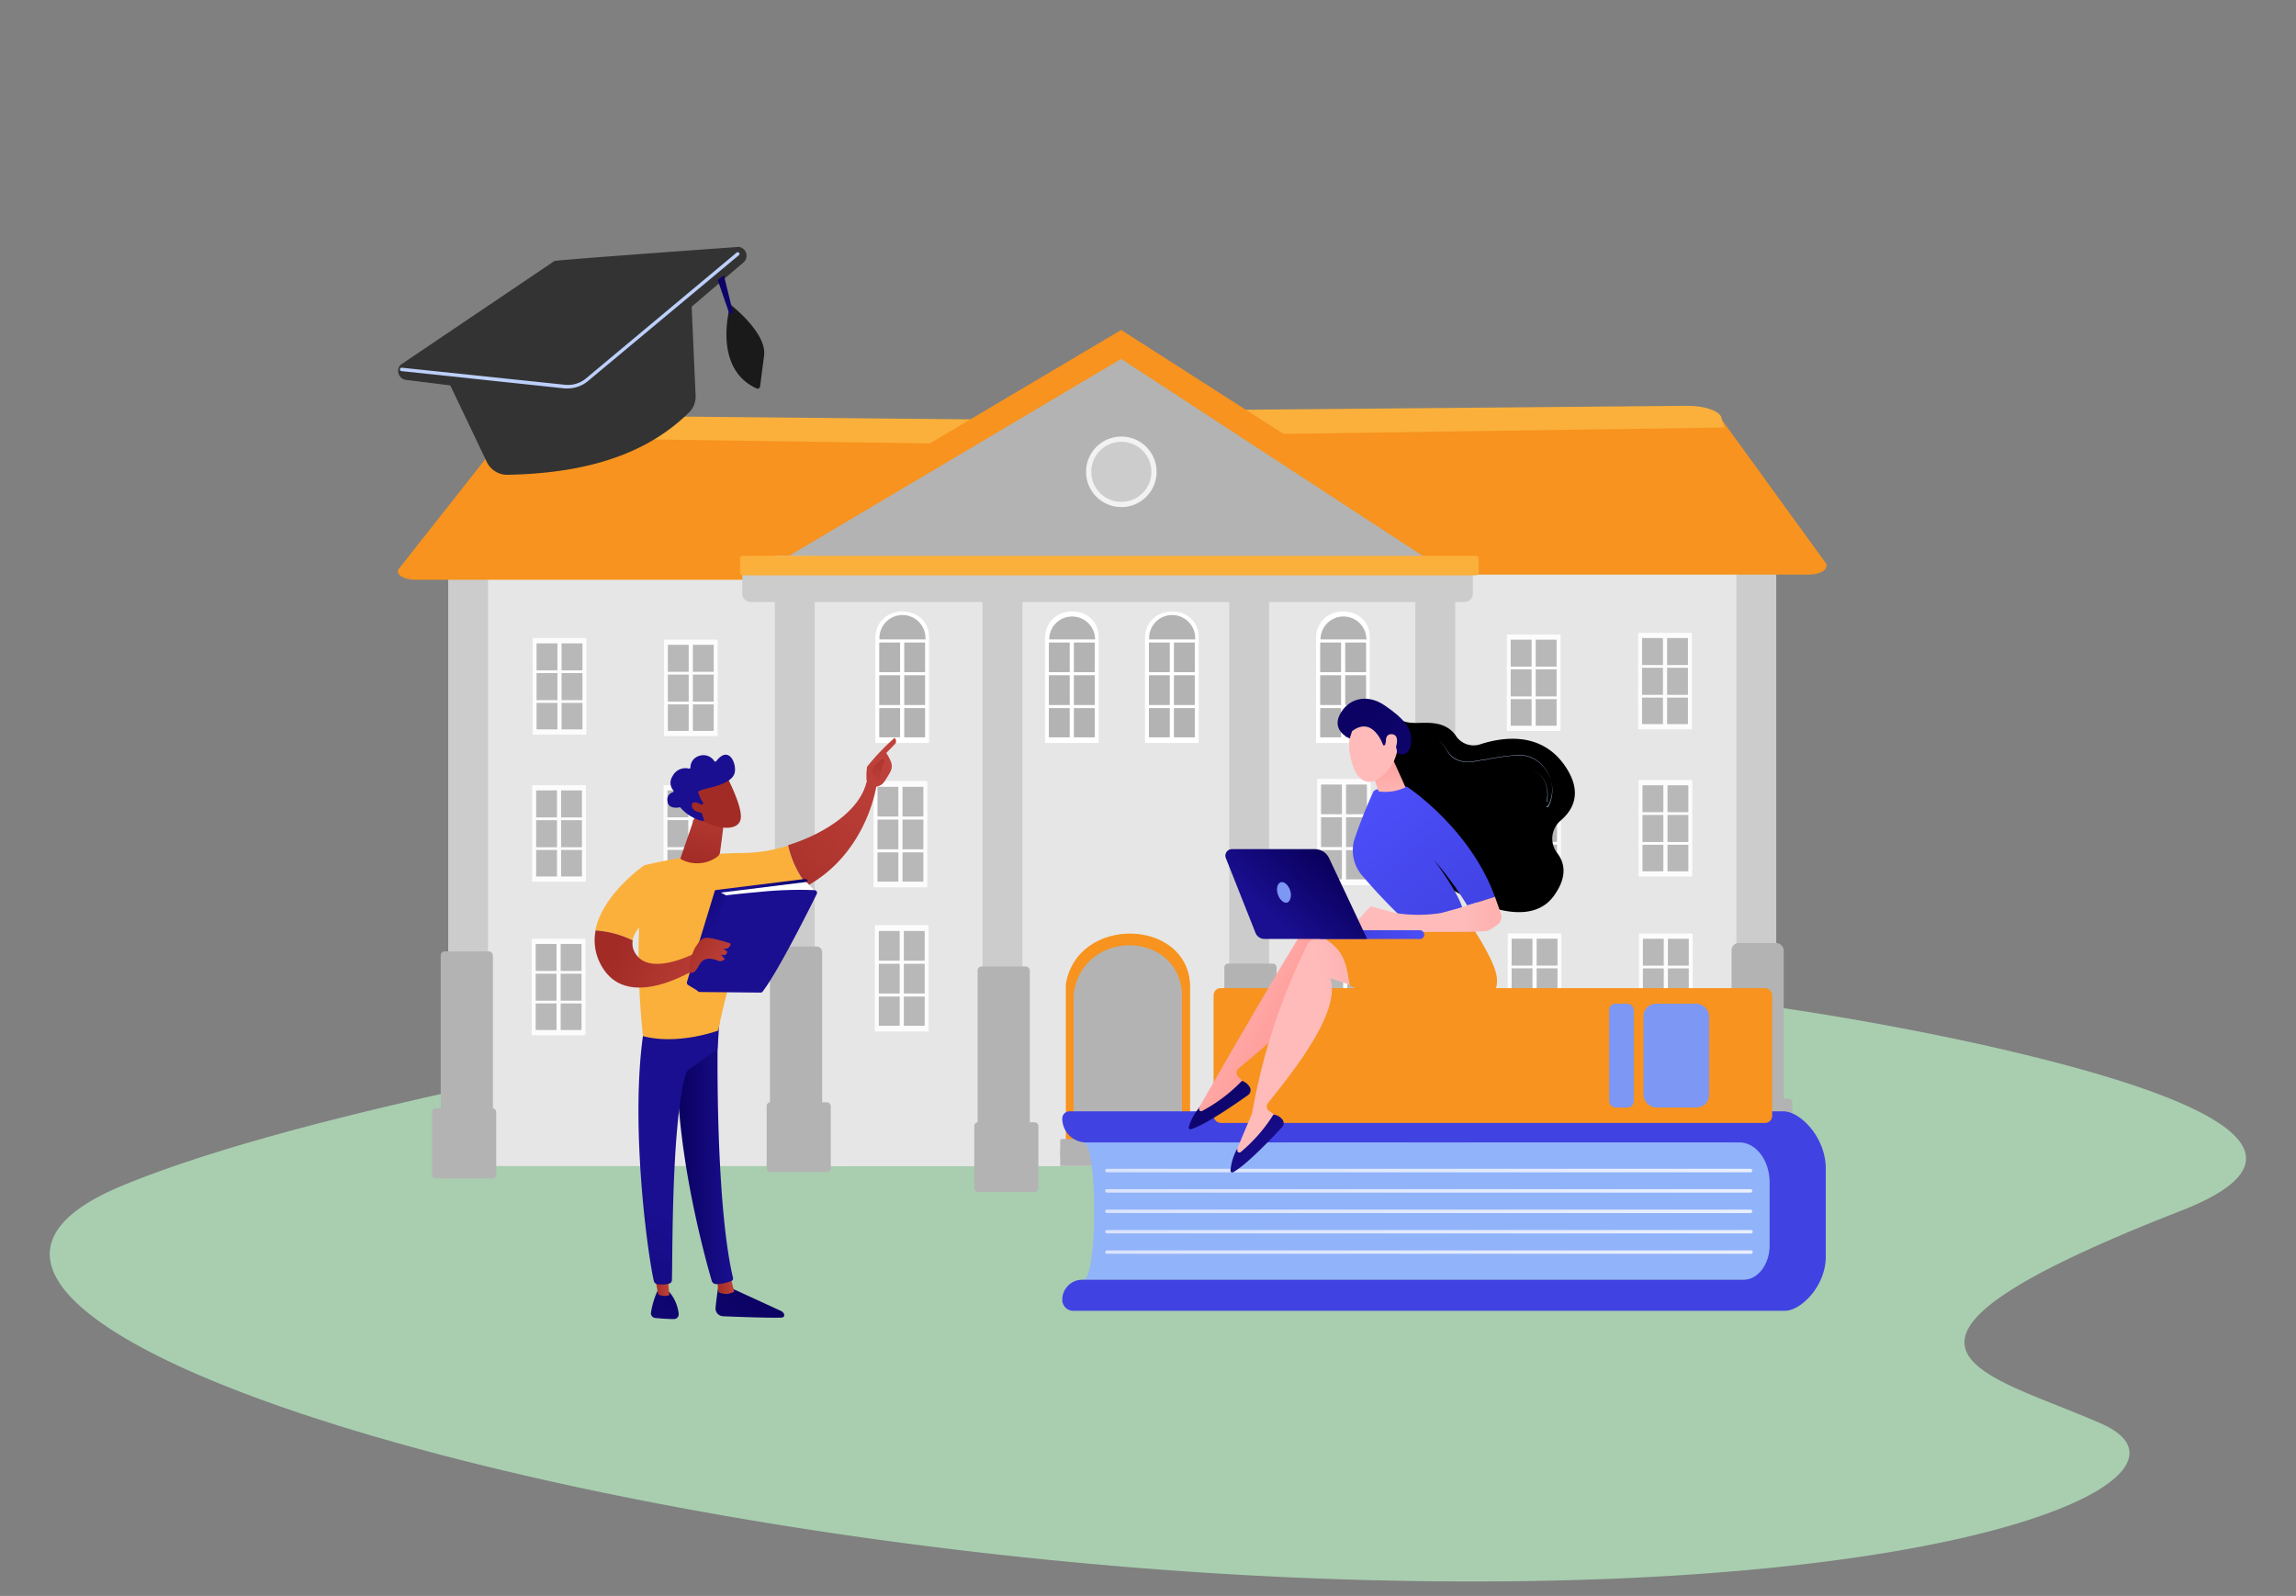 <svg id="Warstwa_1" data-name="Warstwa 1" xmlns="http://www.w3.org/2000/svg" xmlns:xlink="http://www.w3.org/1999/xlink" viewBox="0 0 277.2 192.7"><rect x="0" y="0" width="277.2" height="192.7" fill="#808080" stroke="none"/><defs><linearGradient id="linear-gradient" x1="87.14" y1="30.82" x2="89.06" y2="52.3" gradientUnits="userSpaceOnUse"><stop offset="0" stop-color="#09005d"/><stop offset="1" stop-color="#1a0f91"/></linearGradient><linearGradient id="linear-gradient-2" x1="-1166.77" y1="153.28" x2="-1190.29" y2="178.86" gradientTransform="translate(1260.96)" xlink:href="#linear-gradient"/><linearGradient id="linear-gradient-3" x1="-1174.4" y1="155.18" x2="-1172.32" y2="155.18" gradientTransform="translate(1260.96)" gradientUnits="userSpaceOnUse"><stop offset="0" stop-color="#a22b25"/><stop offset="1" stop-color="#c0423c"/></linearGradient><linearGradient id="linear-gradient-4" x1="-1179.36" y1="139.21" x2="-1172.45" y2="139.21" gradientTransform="translate(1260.96)" xlink:href="#linear-gradient"/><linearGradient id="linear-gradient-5" x1="-1172.05" y1="148.43" x2="-1195.57" y2="174.01" gradientTransform="translate(1260.96)" xlink:href="#linear-gradient"/><linearGradient id="linear-gradient-6" x1="-1181.93" y1="155.07" x2="-1180.13" y2="155.07" xlink:href="#linear-gradient-3"/><linearGradient id="linear-gradient-7" x1="60.4" y1="178.23" x2="77.2" y2="143.95" xlink:href="#linear-gradient"/><linearGradient id="linear-gradient-8" x1="-1985.79" y1="111.43" x2="-2004.9" y2="92.41" gradientTransform="matrix(-1, 0, 0, 1, -1896.02, 0)" xlink:href="#linear-gradient-3"/><linearGradient id="linear-gradient-9" x1="-1984.7" y1="110.33" x2="-2003.81" y2="91.31" gradientTransform="matrix(-1, 0, 0, 1, -1896.02, 0)" xlink:href="#linear-gradient-3"/><linearGradient id="linear-gradient-10" x1="-2002.37" y1="89.13" x2="-2001.76" y2="95.41" gradientTransform="matrix(-1, 0, 0, 1, -1896.02, 0)" xlink:href="#linear-gradient-3"/><linearGradient id="linear-gradient-11" x1="-1970.51" y1="114.27" x2="-1983.25" y2="120.39" gradientTransform="matrix(-1, 0, 0, 1, -1896.02, 0)" xlink:href="#linear-gradient-3"/><linearGradient id="linear-gradient-12" x1="115.89" y1="81.95" x2="106.59" y2="93.33" xlink:href="#linear-gradient"/><linearGradient id="linear-gradient-13" x1="-1997" y1="108.91" x2="-1985.22" y2="106.39" gradientTransform="matrix(-1, 0, 0, 1, -1896.02, 0)" xlink:href="#linear-gradient"/><linearGradient id="linear-gradient-14" x1="-1971.43" y1="103.57" x2="-1981.79" y2="113.94" gradientTransform="matrix(-1, 0, 0, 1, -1896.02, 0)" xlink:href="#linear-gradient"/><linearGradient id="linear-gradient-15" x1="-1977.96" y1="113.59" x2="-1984.11" y2="117.04" gradientTransform="matrix(-1, 0, 0, 1, -1896.02, 0)" xlink:href="#linear-gradient-3"/><linearGradient id="linear-gradient-16" x1="84.21" y1="104.73" x2="86.71" y2="93.9" gradientTransform="matrix(1, 0, 0, 1, 0, 0)" xlink:href="#linear-gradient-3"/><linearGradient id="linear-gradient-17" x1="-1987.76" y1="102.59" x2="-1993.77" y2="109.32" gradientTransform="matrix(-1, 0, 0, 1, -1896.02, 0)" xlink:href="#linear-gradient-3"/><linearGradient id="linear-gradient-18" x1="-7280.59" y1="-2294.96" x2="-7278.92" y2="-2285.44" gradientTransform="matrix(0.75, -0.67, 0.67, 0.75, 7039.33, -3045.5)" xlink:href="#linear-gradient"/><linearGradient id="linear-gradient-19" x1="-1982" y1="96.87" x2="-1990.19" y2="93.32" gradientTransform="matrix(-1, 0, 0, 1, -1896.02, 0)" xlink:href="#linear-gradient-3"/><linearGradient id="linear-gradient-20" x1="183.78" y1="-18.59" x2="178.78" y2="67.17" gradientUnits="userSpaceOnUse"><stop offset="0" stop-color="#4f52ff"/><stop offset="1" stop-color="#4042e2"/></linearGradient><linearGradient id="linear-gradient-21" x1="133.44" y1="141.34" x2="211.56" y2="141.34" gradientUnits="userSpaceOnUse"><stop offset="0" stop-color="#dae3fe"/><stop offset="1" stop-color="#e9effd"/></linearGradient><linearGradient id="linear-gradient-22" x1="133.44" y1="143.8" x2="211.56" y2="143.8" xlink:href="#linear-gradient-21"/><linearGradient id="linear-gradient-23" x1="133.44" y1="146.26" x2="211.56" y2="146.26" xlink:href="#linear-gradient-21"/><linearGradient id="linear-gradient-24" x1="133.44" y1="148.72" x2="211.56" y2="148.72" xlink:href="#linear-gradient-21"/><linearGradient id="linear-gradient-25" x1="133.44" y1="151.19" x2="211.56" y2="151.19" xlink:href="#linear-gradient-21"/><linearGradient id="linear-gradient-26" x1="11904.64" y1="116.49" x2="11886.16" y2="127.04" gradientTransform="matrix(-1, 0, 0, 1, 12046.62, 0)" gradientUnits="userSpaceOnUse"><stop offset="0" stop-color="#febbba"/><stop offset="1" stop-color="#ff928e"/></linearGradient><linearGradient id="linear-gradient-27" x1="-7273" y1="-4331.5" x2="-7274.42" y2="-4309.75" gradientTransform="translate(8582.25 805.28) rotate(-26.18)" xlink:href="#linear-gradient"/><linearGradient id="linear-gradient-28" x1="161.13" y1="124.87" x2="183.46" y2="119.39" gradientTransform="matrix(1, 0, 0, 1, 0, 0)" xlink:href="#linear-gradient-26"/><linearGradient id="linear-gradient-29" x1="-6082.32" y1="-6043.81" x2="-6083.74" y2="-6022.06" gradientTransform="matrix(0.79, -0.61, 0.61, 0.79, 8658.71, 1171.16)" xlink:href="#linear-gradient"/><linearGradient id="linear-gradient-30" x1="161.45" y1="93" x2="177.85" y2="111.96" xlink:href="#linear-gradient-20"/><linearGradient id="linear-gradient-31" x1="-8709.3" y1="96.99" x2="-8710.55" y2="88.93" gradientTransform="translate(8877.36)" xlink:href="#linear-gradient-26"/><linearGradient id="linear-gradient-32" x1="-8700.98" y1="110.41" x2="-8682.58" y2="110.41" gradientTransform="translate(8877.36)" xlink:href="#linear-gradient-26"/><linearGradient id="linear-gradient-33" x1="-8760.65" y1="-136.22" x2="-8770.28" y2="-133.58" gradientTransform="translate(8930.37 -186.52) rotate(-2.83)" xlink:href="#linear-gradient-20"/><linearGradient id="linear-gradient-34" x1="-8716.89" y1="103.98" x2="-8723.72" y2="111.2" gradientTransform="translate(8877.36)" xlink:href="#linear-gradient"/><linearGradient id="linear-gradient-35" x1="-2932.93" y1="1415.02" x2="-2927.2" y2="1401.34" gradientTransform="translate(1520.97 -3149.49) rotate(-37.95)" xlink:href="#linear-gradient-26"/><linearGradient id="linear-gradient-36" x1="2952.38" y1="80.26" x2="2983.24" y2="121.61" gradientTransform="translate(-2792.29)" xlink:href="#linear-gradient"/><linearGradient id="linear-gradient-37" x1="-2930.79" y1="1415.91" x2="-2925.06" y2="1402.23" gradientTransform="translate(1520.97 -3149.49) rotate(-37.95)" xlink:href="#linear-gradient-26"/></defs><path d="M103.1,122.6a361,361,0,0,1,135.1,3.3c25.9,5.7,44.1,12.9,25.1,20.3-42.5,16.6-23.6,19.5-9.6,25.7s-15.3,20.7-88.1,18.9c-92.8-2.3-188.5-31.4-151.4-47.4C33.1,135.4,70.6,128,103.1,122.6Z" style="fill:#a8ceaf"/><path d="M166.58,66.76h46.86a0,0,0,0,1,0,0V139a1.18,1.18,0,0,1-1.18,1.18H166.58a0,0,0,0,1,0,0V66.76A0,0,0,0,1,166.58,66.76Z" style="fill:#e6e6e6"/><rect x="209.64" y="66.46" width="4.81" height="73.32" style="fill:#ccc"/><rect x="209.05" y="113.87" width="6.3" height="26.45" rx="0.86" style="fill:#b3b3b3"/><rect x="208.65" y="132.66" width="7.74" height="8.41" rx="0.43" style="fill:#b3b3b3"/><g style="opacity:0.89"><rect x="181.92" y="76.6" width="6.48" height="11.65" rx="0.07" transform="translate(370.33 164.86) rotate(180)" style="fill:#fff"/><rect x="185.42" y="77.23" width="2.52" height="10.39" rx="0.04" transform="translate(373.35 164.86) rotate(180)" style="fill:#b3b3b3"/><rect x="182.4" y="77.23" width="2.52" height="10.39" rx="0.04" transform="translate(367.31 164.86) rotate(180)" style="fill:#b3b3b3"/><rect x="181.92" y="80.49" width="6.41" height="0.33" style="fill:#fff"/><rect x="181.92" y="84.09" width="6.41" height="0.33" style="fill:#fff"/></g><g style="opacity:0.89"><rect x="181.98" y="94.17" width="6.48" height="11.65" rx="0.07" transform="translate(370.44 200) rotate(180)" style="fill:#fff"/><rect x="185.47" y="94.8" width="2.52" height="10.39" rx="0.04" transform="translate(373.45 200) rotate(180)" style="fill:#b3b3b3"/><rect x="182.45" y="94.8" width="2.52" height="10.39" rx="0.04" transform="translate(367.42 200) rotate(180)" style="fill:#b3b3b3"/><rect x="181.98" y="98.06" width="6.41" height="0.33" style="fill:#fff"/><rect x="181.98" y="101.66" width="6.41" height="0.33" style="fill:#fff"/></g><g style="opacity:0.89"><rect x="182.03" y="112.71" width="6.48" height="11.65" rx="0.07" transform="translate(370.54 237.07) rotate(180)" style="fill:#fff"/><rect x="185.52" y="113.34" width="2.52" height="10.39" rx="0.04" transform="translate(373.56 237.07) rotate(180)" style="fill:#b3b3b3"/><rect x="182.5" y="113.34" width="2.52" height="10.39" rx="0.04" transform="translate(367.52 237.07) rotate(180)" style="fill:#b3b3b3"/><rect x="182.03" y="116.59" width="6.41" height="0.33" style="fill:#fff"/><rect x="182.03" y="120.19" width="6.41" height="0.33" style="fill:#fff"/></g><g style="opacity:0.89"><rect x="197.78" y="76.42" width="6.48" height="11.65" rx="0.07" transform="translate(402.04 164.48) rotate(180)" style="fill:#fff"/><rect x="201.27" y="77.05" width="2.52" height="10.39" rx="0.04" transform="translate(405.06 164.48) rotate(180)" style="fill:#b3b3b3"/><rect x="198.25" y="77.05" width="2.52" height="10.39" rx="0.04" transform="translate(399.02 164.48) rotate(180)" style="fill:#b3b3b3"/><rect x="197.78" y="80.3" width="6.41" height="0.33" style="fill:#fff"/><rect x="197.78" y="83.9" width="6.41" height="0.33" style="fill:#fff"/></g><g style="opacity:0.89"><rect x="197.83" y="94.18" width="6.48" height="11.65" rx="0.07" transform="translate(402.14 200.02) rotate(180)" style="fill:#fff"/><rect x="201.32" y="94.81" width="2.52" height="10.39" rx="0.04" transform="translate(405.16 200.02) rotate(180)" style="fill:#b3b3b3"/><rect x="198.31" y="94.81" width="2.52" height="10.39" rx="0.04" transform="translate(399.13 200.02) rotate(180)" style="fill:#b3b3b3"/><rect x="197.83" y="98.07" width="6.41" height="0.33" style="fill:#fff"/><rect x="197.83" y="101.67" width="6.41" height="0.33" style="fill:#fff"/></g><g style="opacity:0.89"><rect x="197.89" y="112.72" width="6.48" height="11.65" rx="0.07" transform="translate(402.25 237.09) rotate(180)" style="fill:#fff"/><rect x="201.38" y="113.35" width="2.52" height="10.39" rx="0.04" transform="translate(405.27 237.09) rotate(180)" style="fill:#b3b3b3"/><rect x="198.36" y="113.35" width="2.52" height="10.39" rx="0.04" transform="translate(399.23 237.09) rotate(180)" style="fill:#b3b3b3"/><rect x="197.89" y="116.6" width="6.41" height="0.33" style="fill:#fff"/><rect x="197.89" y="120.2" width="6.41" height="0.33" style="fill:#fff"/></g><path d="M218.4,69.38H169.49L142.9,50.71h65l12.4,17.1C221,68.54,220,69.38,218.4,69.38Z" style="fill:#f7931e"/><path d="M208.19,51.62l-63.56.92-1.69-3L203.73,49c2.28,0,4.13.72,4.13,1.61Z" style="fill:#fbb03b"/><path d="M55.13,67.39h45.68A1.18,1.18,0,0,1,102,68.57v72.24a0,0,0,0,1,0,0H55.13a0,0,0,0,1,0,0V67.39A0,0,0,0,1,55.13,67.39Z" transform="translate(157.12 208.19) rotate(180)" style="fill:#e6e6e6"/><rect x="54.11" y="67.09" width="4.81" height="73.9" transform="translate(113.03 208.08) rotate(180)" style="fill:#ccc"/><rect x="53.22" y="114.87" width="6.3" height="26.66" rx="0.48" transform="translate(112.73 256.4) rotate(180)" style="fill:#b3b3b3"/><rect x="52.17" y="133.81" width="7.74" height="8.47" rx="0.43" transform="translate(112.08 276.1) rotate(180)" style="fill:#b3b3b3"/><g style="opacity:0.89"><rect x="80.16" y="77.23" width="6.48" height="11.65" rx="0.07" style="fill:#fff"/><rect x="80.63" y="77.86" width="2.52" height="10.39" rx="0.04" style="fill:#b3b3b3"/><rect x="83.65" y="77.86" width="2.52" height="10.39" rx="0.04" style="fill:#b3b3b3"/><rect x="80.23" y="81.12" width="6.41" height="0.33" transform="translate(166.87 162.57) rotate(180)" style="fill:#fff"/><rect x="80.23" y="84.72" width="6.41" height="0.33" transform="translate(166.87 169.77) rotate(180)" style="fill:#fff"/></g><g style="opacity:0.89"><rect x="80.11" y="94.8" width="6.48" height="11.65" rx="0.07" style="fill:#fff"/><rect x="80.58" y="95.43" width="2.52" height="10.39" rx="0.04" style="fill:#b3b3b3"/><rect x="83.6" y="95.43" width="2.52" height="10.39" rx="0.04" style="fill:#b3b3b3"/><rect x="80.18" y="98.69" width="6.41" height="0.33" transform="translate(166.76 197.71) rotate(180)" style="fill:#fff"/><rect x="80.18" y="102.29" width="6.41" height="0.33" transform="translate(166.76 204.91) rotate(180)" style="fill:#fff"/></g><g style="opacity:0.89"><rect x="80.05" y="113.34" width="6.48" height="11.65" rx="0.07" style="fill:#fff"/><rect x="80.53" y="113.97" width="2.52" height="10.39" rx="0.04" style="fill:#b3b3b3"/><rect x="83.55" y="113.97" width="2.52" height="10.39" rx="0.04" style="fill:#b3b3b3"/><rect x="80.12" y="117.22" width="6.41" height="0.33" transform="translate(166.66 234.78) rotate(180)" style="fill:#fff"/><rect x="80.12" y="120.82" width="6.41" height="0.33" transform="translate(166.66 241.98) rotate(180)" style="fill:#fff"/></g><g style="opacity:0.89"><rect x="64.31" y="77.05" width="6.48" height="11.65" rx="0.07" style="fill:#fff"/><rect x="64.78" y="77.68" width="2.52" height="10.39" rx="0.04" style="fill:#b3b3b3"/><rect x="67.8" y="77.68" width="2.52" height="10.39" rx="0.04" style="fill:#b3b3b3"/><rect x="64.38" y="80.93" width="6.41" height="0.33" transform="translate(135.16 162.2) rotate(180)" style="fill:#fff"/><rect x="64.38" y="84.53" width="6.41" height="0.33" transform="translate(135.16 169.4) rotate(180)" style="fill:#fff"/></g><g style="opacity:0.89"><rect x="64.25" y="94.81" width="6.48" height="11.65" rx="0.07" style="fill:#fff"/><rect x="64.73" y="95.44" width="2.52" height="10.39" rx="0.04" style="fill:#b3b3b3"/><rect x="67.74" y="95.44" width="2.52" height="10.39" rx="0.04" style="fill:#b3b3b3"/><rect x="64.32" y="98.7" width="6.41" height="0.33" transform="translate(135.05 197.73) rotate(180)" style="fill:#fff"/><rect x="64.32" y="102.3" width="6.41" height="0.33" transform="translate(135.05 204.93) rotate(180)" style="fill:#fff"/></g><g style="opacity:0.89"><rect x="64.2" y="113.35" width="6.48" height="11.65" rx="0.07" style="fill:#fff"/><rect x="64.67" y="113.98" width="2.52" height="10.39" rx="0.04" style="fill:#b3b3b3"/><rect x="67.69" y="113.98" width="2.52" height="10.39" rx="0.04" style="fill:#b3b3b3"/><rect x="64.27" y="117.23" width="6.41" height="0.33" transform="translate(134.95 234.8) rotate(180)" style="fill:#fff"/><rect x="64.27" y="120.84" width="6.41" height="0.33" transform="translate(134.95 242) rotate(180)" style="fill:#fff"/></g><path d="M50.16,70H99.07l26.59-17.18h-65L48.24,68.57C47.58,69.24,48.61,70,50.16,70Z" style="fill:#f7931e"/><path d="M59.94,52.79l63.56.92,1.69-3-60.8-.58c-2.28,0-4.13.72-4.13,1.61Z" style="fill:#fbb03b"/><rect x="93.55" y="67.95" width="79.47" height="72.86" style="fill:#e6e6e6"/><rect x="170.88" y="67.11" width="4.81" height="73.39" style="fill:#ccc"/><rect x="170.29" y="114.56" width="6.3" height="26.48" rx="0.86" style="fill:#b3b3b3"/><rect x="169.89" y="133.37" width="7.74" height="8.42" rx="0.43" style="fill:#b3b3b3"/><path d="M90.32,67.68l86.87.3a.62.62,0,0,0,.34-1.14l-42.17-27L90.06,66.7A.53.53,0,0,0,90.32,67.68Z" style="fill:#f7931e"/><polygon points="93.55 68.13 173.02 67.94 135.36 43.34 93.55 68.13" style="fill:#b3b3b3"/><rect x="93.55" y="67.11" width="4.81" height="73.12" style="fill:#ccc"/><rect x="92.96" y="114.29" width="6.3" height="26.48" rx="0.64" style="fill:#b3b3b3"/><rect x="92.56" y="133.1" width="7.74" height="8.42" rx="0.43" style="fill:#b3b3b3"/><rect x="118.62" y="69.25" width="4.81" height="73.39" style="fill:#ccc"/><rect x="118.03" y="116.7" width="6.3" height="26.48" rx="0.46" style="fill:#b3b3b3"/><rect x="117.63" y="135.51" width="7.74" height="8.42" rx="0.43" style="fill:#b3b3b3"/><rect x="148.41" y="68.9" width="4.81" height="73.39" style="fill:#ccc"/><rect x="147.82" y="116.35" width="6.3" height="26.48" rx="0.42" style="fill:#b3b3b3"/><rect x="147.42" y="135.16" width="7.74" height="8.42" rx="0.43" style="fill:#b3b3b3"/><g style="opacity:0.89"><rect x="105.63" y="111.72" width="6.48" height="12.84" rx="0.07" transform="translate(217.74 236.27) rotate(180)" style="fill:#fff"/><rect x="109.12" y="112.41" width="2.52" height="11.45" rx="0.04" transform="translate(220.76 236.27) rotate(180)" style="fill:#b3b3b3"/><rect x="106.1" y="112.41" width="2.52" height="11.45" rx="0.04" transform="translate(214.72 236.27) rotate(180)" style="fill:#b3b3b3"/><rect x="105.63" y="116" width="6.41" height="0.37" style="fill:#fff"/><rect x="105.63" y="119.96" width="6.41" height="0.37" style="fill:#fff"/></g><g style="opacity:0.89"><rect x="105.48" y="94.3" width="6.48" height="12.84" rx="0.07" transform="translate(217.43 201.45) rotate(180)" style="fill:#fff"/><rect x="108.97" y="95" width="2.52" height="11.45" rx="0.04" transform="translate(220.45 201.45) rotate(180)" style="fill:#b3b3b3"/><rect x="105.95" y="95" width="2.52" height="11.45" rx="0.04" transform="translate(214.41 201.45) rotate(180)" style="fill:#b3b3b3"/><rect x="105.48" y="98.59" width="6.41" height="0.37" style="fill:#fff"/><rect x="105.48" y="102.55" width="6.41" height="0.37" style="fill:#fff"/></g><g style="opacity:0.89"><rect x="159.18" y="111.44" width="6.48" height="12.84" rx="0.07" transform="translate(324.83 235.73) rotate(180)" style="fill:#fff"/><rect x="162.67" y="112.14" width="2.52" height="11.45" rx="0.04" transform="translate(327.85 235.73) rotate(180)" style="fill:#b3b3b3"/><rect x="159.65" y="112.14" width="2.52" height="11.45" rx="0.04" transform="translate(321.81 235.73) rotate(180)" style="fill:#b3b3b3"/><rect x="159.18" y="115.72" width="6.41" height="0.37" style="fill:#fff"/><rect x="159.18" y="119.69" width="6.41" height="0.37" style="fill:#fff"/></g><g style="opacity:0.89"><rect x="159.02" y="94.03" width="6.48" height="12.84" rx="0.07" transform="translate(324.52 200.91) rotate(180)" style="fill:#fff"/><rect x="162.51" y="94.73" width="2.52" height="11.45" rx="0.04" transform="translate(327.54 200.91) rotate(180)" style="fill:#b3b3b3"/><rect x="159.5" y="94.73" width="2.52" height="11.45" rx="0.04" transform="translate(321.51 200.91) rotate(180)" style="fill:#b3b3b3"/><rect x="159.02" y="98.31" width="6.41" height="0.37" style="fill:#fff"/><rect x="159.02" y="102.28" width="6.41" height="0.37" style="fill:#fff"/></g><circle cx="135.38" cy="56.97" r="4.26" style="fill:#f2f2f2"/><circle cx="135.38" cy="56.97" r="3.63" style="fill:#ccc"/><path d="M143.68,140h-15V118.84c1.35-8.3,14.56-8,15,0Z" style="fill:#f7931e"/><path d="M142.7,140H129.62V119.94c1.18-7.87,12.66-7.6,13.08,0Z" style="fill:#b3b3b3"/><path d="M128.21,137.53h16a.19.19,0,0,1,.19.19v1.8a0,0,0,0,1,0,0H128a0,0,0,0,1,0,0v-1.8A.19.19,0,0,1,128.21,137.53Z" style="fill:#b3b3b3"/><path d="M128.21,138.8h16a.19.19,0,0,1,.19.19v1.8a0,0,0,0,1,0,0H128a0,0,0,0,1,0,0V139A.19.19,0,0,1,128.21,138.8Z" style="fill:#b3b3b3"/><path d="M159,89.72h6.26a.11.11,0,0,0,.11-.11V76.88c-.07-4-6.2-4.13-6.48,0V89.61A.11.11,0,0,0,159,89.72Z" style="fill:#fff"/><rect x="162.41" y="77.57" width="2.52" height="11.45" rx="0.04" transform="translate(327.34 166.6) rotate(180)" style="fill:#b3b3b3"/><rect x="159.4" y="77.57" width="2.52" height="11.45" rx="0.04" transform="translate(321.31 166.6) rotate(180)" style="fill:#b3b3b3"/><rect x="158.92" y="81.16" width="6.41" height="0.37" style="fill:#fff"/><rect x="158.92" y="85.13" width="6.41" height="0.37" style="fill:#fff"/><path d="M159.43,77.21a2.77,2.77,0,1,1,5.54,0Z" style="fill:#b3b3b3"/><path d="M126.28,89.72h6.25a.11.11,0,0,0,.11-.11V76.88c-.06-4-6.2-4.13-6.47,0V89.61A.11.11,0,0,0,126.28,89.72Z" style="fill:#fff"/><rect x="129.66" y="77.57" width="2.52" height="11.45" rx="0.04" transform="translate(261.83 166.6) rotate(180)" style="fill:#b3b3b3"/><rect x="126.64" y="77.57" width="2.52" height="11.45" rx="0.04" transform="translate(255.79 166.6) rotate(180)" style="fill:#b3b3b3"/><rect x="126.17" y="81.16" width="6.41" height="0.37" style="fill:#fff"/><rect x="126.17" y="85.13" width="6.41" height="0.37" style="fill:#fff"/><path d="M126.67,77.21a2.77,2.77,0,1,1,5.54,0Z" style="fill:#b3b3b3"/><path d="M138.35,89.72h6.26a.11.11,0,0,0,.11-.11V76.88c-.07-4-6.21-4.13-6.48,0V89.61A.11.11,0,0,0,138.35,89.72Z" style="fill:#fff"/><rect x="141.73" y="77.57" width="2.52" height="11.45" rx="0.04" transform="translate(285.98 166.6) rotate(180)" style="fill:#b3b3b3"/><rect x="138.71" y="77.57" width="2.52" height="11.45" rx="0.04" transform="translate(279.94 166.6) rotate(180)" style="fill:#b3b3b3"/><rect x="138.24" y="81.16" width="6.41" height="0.37" style="fill:#fff"/><rect x="138.24" y="85.13" width="6.41" height="0.37" style="fill:#fff"/><path d="M138.74,77.21a2.78,2.78,0,1,1,5.55,0Z" style="fill:#b3b3b3"/><path d="M105.79,89.72h6.26a.11.11,0,0,0,.11-.11V76.88c-.07-4-6.21-4.13-6.48,0V89.61A.11.11,0,0,0,105.79,89.72Z" style="fill:#fff"/><rect x="109.17" y="77.57" width="2.52" height="11.45" rx="0.04" transform="translate(220.86 166.6) rotate(180)" style="fill:#b3b3b3"/><rect x="106.15" y="77.57" width="2.52" height="11.45" rx="0.04" transform="translate(214.82 166.6) rotate(180)" style="fill:#b3b3b3"/><rect x="105.68" y="81.16" width="6.41" height="0.37" style="fill:#fff"/><rect x="105.68" y="85.13" width="6.41" height="0.37" style="fill:#fff"/><path d="M106.18,77.21a2.78,2.78,0,1,1,5.55,0Z" style="fill:#b3b3b3"/><path d="M89.65,69.08h88.17a0,0,0,0,1,0,0v2.61a1,1,0,0,1-1,1H90.62a1,1,0,0,1-1-1V69.08A0,0,0,0,1,89.65,69.08Z" style="fill:#ccc"/><rect x="89.35" y="67.11" width="89.18" height="2.36" rx="0.32" style="fill:#fbb03b"/><path d="M69.6,48,54.08,45.94l4.65,9.75a2.74,2.74,0,0,0,2.41,1.64c8.93-.15,16.65-2.15,22.12-7.6a2.68,2.68,0,0,0,.72-2l-.49-11.07S69.8,48,69.6,48Z" style="fill:#333"/><path d="M48.36,44.05,66.93,31.52c.15-.13,22.28-1.71,22.28-1.71a1.08,1.08,0,0,1,.61,1.83L71.84,47a5.28,5.28,0,0,1-4,1.22L49,45.87A1.09,1.09,0,0,1,48.36,44.05Z" style="fill:#333"/><path d="M88.19,36.78s-2.31,7.63,3.15,10.12a.3.3,0,0,0,.43-.26l.48-3.71C92.6,40.17,88.19,36.78,88.19,36.78Z" style="fill:#1a1a1a"/><polygon points="88.51 37.77 88.07 37.92 86.65 33.81 87.39 33.24 88.51 37.77" style="fill:url(#linear-gradient)"/><path d="M68.57,46.9l-.39,0L48.47,44.81a.21.21,0,0,1-.18-.23.2.2,0,0,1,.23-.18l19.71,2.06a3.4,3.4,0,0,0,2.52-.77L88.92,30.51a.22.22,0,0,1,.3,0,.21.21,0,0,1,0,.29L71,46A3.82,3.82,0,0,1,68.57,46.9Z" style="fill:#bdd0fb"/><path d="M86.75,155.19s-.24,1.38-.36,2.74a.94.94,0,0,0,.9,1c1.82.08,5.71.22,7.1.16a.3.3,0,0,0,.27-.42h0a.74.74,0,0,0-.35-.37l-6.42-2.95Z" style="fill:url(#linear-gradient-2)"/><path d="M86.55,154.38l.2,1.65a2,2,0,0,0,1.89-.07l-.46-1.84Z" style="fill:url(#linear-gradient-3)"/><path d="M86.7,123.37c-.08.43-.45,21.49,1.8,30.93a.32.32,0,0,1-.19.37,5.4,5.4,0,0,1-1.83.38.56.56,0,0,1-.55-.4c-.64-2.19-3.73-13.16-4.13-23.64-.45-11.72,0-.4,0-.4l.26-7.24Z" style="fill:url(#linear-gradient-4)"/><path d="M79.36,155.91a10.16,10.16,0,0,0-.76,2.54.57.57,0,0,0,.51.69c.6.06,1.52.13,2.26.13a.58.58,0,0,0,.57-.64A4.93,4.93,0,0,0,80.81,156Z" style="fill:url(#linear-gradient-5)"/><path d="M79,153.78l.46,2.5a1.59,1.59,0,0,0,1.35.09l-.22-2.68Z" style="fill:url(#linear-gradient-6)"/><path d="M77.79,124c-1.84,11.12.4,27.47,1.15,30.67a.5.5,0,0,0,.41.38,3.28,3.28,0,0,0,1.44-.06.45.45,0,0,0,.33-.42c.1-2.58-.09-18.47,1.63-24.75a1.43,1.43,0,0,1,.55-.79l3.33-2.36.26-3.83Z" style="fill:url(#linear-gradient-7)"/><path d="M89.52,103a51.94,51.94,0,0,0-11.61,1.45c-1.64,9.59-.28,20.66-.28,20.66,4.27,1.12,9.09-.68,9.09-.68.71-4,4-15.3,4-15.3A18.44,18.44,0,0,0,97.49,107a11.85,11.85,0,0,1-2.34-4.9A18.7,18.7,0,0,1,89.52,103Z" style="fill:#fbb03b"/><path d="M105.82,94.83a1,1,0,0,0-1.22-.35c-.82,3.43-5.08,6.21-9.45,7.57a11.85,11.85,0,0,0,2.34,4.9C104.75,102.86,105.82,94.83,105.82,94.83Z" style="fill:url(#linear-gradient-8)"/><path d="M105.69,95c.06.18-.6.46-1-.28a7.05,7.05,0,0,1,0-2.15A27.6,27.6,0,0,1,108,89.1a.52.52,0,0,1,.07.72L107,90.92a5.38,5.38,0,0,1,.62,1.22,1.51,1.51,0,0,1-.15,1.1c-.19.33-.44.76-.68,1.11A1.45,1.45,0,0,1,105.69,95Z" style="fill:url(#linear-gradient-9)"/><path d="M106.54,91.64l-1,.82-.3.81.86,1a11.44,11.44,0,0,1,.5-2C106.85,91.91,106.74,91.74,106.54,91.64Z" style="fill:url(#linear-gradient-10)"/><path d="M80,109.75l-2.12-5.34s-5.15,3.5-6,7.94a12,12,0,0,1,4.48,1.2C76.77,111.45,80,109.75,80,109.75Z" style="fill:#fbb03b"/><path d="M84.54,114.78s-5.79,3.27-7.74.47a2.17,2.17,0,0,1-.41-1.7,12,12,0,0,0-4.48-1.2,6.14,6.14,0,0,0,.67,4.2c3.42,6.26,12.72-.35,12.72-.35Z" style="fill:url(#linear-gradient-11)"/><polygon points="87.42 108.44 98.39 107.57 97.17 106.29 86.85 107.66 87.42 108.44" style="fill:#fff"/><path d="M84.19,119.34l3.15-11a.35.35,0,0,1,.28-.23c.57-.07,2.23-.25,4.14-.42a46.87,46.87,0,0,1,6.59-.21.32.32,0,0,1,.26.46c-.91,1.84-4.65,9.33-6.53,11.78a.3.3,0,0,1-.26.13l-7.33-.07A.32.32,0,0,1,84.19,119.34Z" style="fill:url(#linear-gradient-12)"/><path d="M86.46,107.46l10.66-1.32a.38.38,0,0,1,.36.15h0a.12.12,0,0,1-.08.2l-10.7,1.33Z" style="fill:url(#linear-gradient-13)"/><path d="M87.62,108.08l-3.34,11.59-1.19-.73a.34.34,0,0,1-.15-.38l3.36-11a.11.11,0,0,1,.16-.07Z" style="fill:url(#linear-gradient-14)"/><path d="M83.18,117.47a6.87,6.87,0,0,1,.76-3.08c.41-.52.63-1.31,1.77-1.13a17.38,17.38,0,0,1,2.5.67.66.66,0,0,1-.94.57l.54.41s-.08.67-.81.32l.5.55a.68.68,0,0,1-.86.2C83.92,115,84.72,117.69,83.18,117.47Z" style="fill:url(#linear-gradient-15)"/><path d="M83.93,98.48l-1.75,5.07a.17.17,0,0,0,.08.22,4.12,4.12,0,0,0,4.28-.28.85.85,0,0,0,.4-.62l.57-4.39Z" style="fill:url(#linear-gradient-16)"/><path d="M87.75,93.77s1.93,3.63,1.68,5.1-2.63,1.36-4.72.17l-1.46-3.92Z" style="fill:url(#linear-gradient-17)"/><path d="M84.8,97.11a.14.14,0,0,0,.07-.21,3.78,3.78,0,0,1-.54-1.14s-.34-.23.88-.52,3.07-.75,3.45-1.8-.61-3.58-2.18-1.54a.15.15,0,0,1-.24,0,1.56,1.56,0,0,0-1.88-.61,1.43,1.43,0,0,0-1,1.37.15.15,0,0,1-.18.15,1.74,1.74,0,0,0-2,.94,1.4,1.4,0,0,0,.1,1.67.15.15,0,0,1-.06.25.89.89,0,0,0-.64,1c.05,1,1.12.87,1.42.82a.13.13,0,0,1,.13,0,5.12,5.12,0,0,0,2.69,1.65A.16.16,0,0,0,85,99l-.55-1.59a.17.17,0,0,1,.08-.19Z" style="fill:url(#linear-gradient-18)"/><path d="M85,97.34s-1.37-.94-1.47-.15,1.24,1.15,1.9.85Z" style="fill:url(#linear-gradient-19)"/><path d="M130.78,154.52h82.87V137.94H130.78C132.55,137.94,132.55,154.52,130.78,154.52Z" style="fill:#91b3fa"/><path d="M213.65,150.37v-7.59c0-2.67-1.64-4.84-3.66-4.84H131.13a2.88,2.88,0,0,1-2.88-2.88h0a.87.87,0,0,1,.87-.87h86.2c2,0,5.11,3.1,5.11,6.94v10.6c0,3.61-3.05,6.54-4.91,6.54H129.58a1.32,1.32,0,0,1-1.33-1.32,2.42,2.42,0,0,1,2.42-2.43h79.84C212.24,154.52,213.65,152.66,213.65,150.37Z" style="fill:url(#linear-gradient-20)"/><path d="M211.35,141.55h-77.7a.21.21,0,0,1-.21-.21.21.21,0,0,1,.21-.21h77.7a.21.21,0,0,1,.21.21A.22.22,0,0,1,211.35,141.55Z" style="fill:url(#linear-gradient-21)"/><path d="M211.35,144h-77.7a.21.21,0,0,1-.21-.21.21.21,0,0,1,.21-.21h77.7a.22.22,0,0,1,.21.21A.21.21,0,0,1,211.35,144Z" style="fill:url(#linear-gradient-22)"/><path d="M211.35,146.47h-77.7a.21.21,0,0,1-.21-.21.21.21,0,0,1,.21-.21h77.7a.22.22,0,0,1,.21.21A.21.21,0,0,1,211.35,146.47Z" style="fill:url(#linear-gradient-23)"/><path d="M211.35,148.93h-77.7a.21.21,0,0,1-.21-.21.2.2,0,0,1,.21-.2h77.7a.21.21,0,1,1,0,.41Z" style="fill:url(#linear-gradient-24)"/><path d="M211.35,151.39h-77.7a.2.2,0,0,1-.21-.2.21.21,0,0,1,.21-.21h77.7a.21.21,0,1,1,0,.41Z" style="fill:url(#linear-gradient-25)"/><rect x="146.53" y="119.32" width="67.44" height="16.28" rx="0.85" transform="translate(360.49 254.91) rotate(180)" style="fill:#f7931e"/><rect x="198.42" y="121.19" width="7.92" height="12.54" rx="1.51" style="fill:#7d97f4"/><rect x="194.28" y="121.19" width="2.97" height="12.54" rx="0.76" style="fill:#7d97f4"/><path d="M169,86.67s0,.66,2.14.62c1.19,0,3.4-.28,4.65,1.58a2.55,2.55,0,0,0,2.92,1c2.75-.89,7.34-1.55,10.2,2.56,2.18,3.14,1.1,5.28-.48,6.64A2.86,2.86,0,0,0,188,103c.9,1.15,1.27,2.83-.37,5.13-3.66,5.14-13.11-1.21-13.11-1.21l-8.82-15Z"/><path d="M186.7,97.46a.13.13,0,0,1-.08,0s0,0,0,0,0,0,0,0,.24-.09.3-.19a4.18,4.18,0,0,0-.41-4.52,3.92,3.92,0,0,0-2.3-1.51,5.81,5.81,0,0,0-1.86,0,29,29,0,0,0-3.06.47l-.24,0a9.4,9.4,0,0,1-1.82.26h0a2.86,2.86,0,0,1-1.94-.65,4.31,4.31,0,0,1-.72-.92,3.48,3.48,0,0,0-.89-1s0,0,0,0h0a3.75,3.75,0,0,1,.91,1.07,3.94,3.94,0,0,0,.7.91,2.83,2.83,0,0,0,1.91.63h0a8.31,8.31,0,0,0,1.8-.25l.25,0c1-.21,2-.37,3.06-.48a6.31,6.31,0,0,1,1.89,0,4,4,0,0,1,2.33,1.53,4.27,4.27,0,0,1,.41,4.58A.42.42,0,0,1,186.7,97.46Z" style="fill:#bdd0fb"/><path d="M186.72,96.82h0s0,0,0,0a4,4,0,0,0-.19-2.37,2.57,2.57,0,0,0-1.76-1.5,0,0,0,0,1,0,0,.05.05,0,0,1,0,0,2.59,2.59,0,0,1,1.79,1.53,4.06,4.06,0,0,1,.2,2.4A0,0,0,0,1,186.72,96.82Z" style="fill:#bdd0fb"/><path d="M144.79,133.69s11.75-20.54,13.33-22.47a1.25,1.25,0,0,1,1.1-.44l3.27.39,3.84,8.32-6.4-3.73c.63,4.38-7.59,10.89-10.41,13.27a.65.65,0,0,0-.06.94l1.13,1.18a12.9,12.9,0,0,1-6.39,3.63Z" style="fill:url(#linear-gradient-26)"/><path d="M149.94,130.51a1.64,1.64,0,0,1,1,.87.74.74,0,0,1-.27.85c-1.19.85-5.09,3.58-6.89,4.12a.21.21,0,0,1-.26-.24,6.43,6.43,0,0,1,1.36-2.48l-.09.18a.25.25,0,0,0,.35.33A19.24,19.24,0,0,0,149.94,130.51Z" style="fill:url(#linear-gradient-27)"/><path d="M149.36,138.73s1.78-4.25,1.8-4.27a74.58,74.58,0,0,1,6.7-20.43,1.26,1.26,0,0,1,1-.66l3.28-.28,5.45,7.37-7-2.36c1.51,4.17-5.23,12.21-7.51,15.1a.65.65,0,0,0,.14.94l1.34.93a12.93,12.93,0,0,1-5.52,4.85Z" style="fill:url(#linear-gradient-28)"/><path d="M153.75,134.57a1.68,1.68,0,0,1,1.12.66.73.73,0,0,1-.1.89c-1,1.07-4.25,4.54-5.91,5.43a.21.21,0,0,1-.3-.19,6.55,6.55,0,0,1,.83-2.7l0,.19a.25.25,0,0,0,.41.25A19.14,19.14,0,0,0,153.75,134.57Z" style="fill:url(#linear-gradient-29)"/><path d="M177.49,111.54s3,4.42,3.22,6.44-.82,2.71-3.93,3c-9.25.77-13.81-2-13.81-2-.63-4-1.08-5.06-6.37-7.26,0,0,6.69.53,8,0S177.49,111.54,177.49,111.54Z" style="fill:#f7931e"/><path d="M169.46,111a69.18,69.18,0,0,1-5.16-5.47,4.63,4.63,0,0,1-.78-4.17,59.68,59.68,0,0,1,2.28-5.75c.2-.65,4.07-.62,4.07-.62s7.63,5,10.63,13.34l-3.36,1a39.27,39.27,0,0,0-4-5.47s3.41,4.5,3.53,6.34Z" style="fill:url(#linear-gradient-30)"/><path d="M165.34,92c0,.14,1,3.49,1.13,3.56a5.61,5.61,0,0,0,3.22-.5l-2.05-4.55Z" style="fill:url(#linear-gradient-31)"/><path d="M162.87,112.26l2.6-2.83,3,.81a17.4,17.4,0,0,0,5.5,0l2-.54,4.52-1.41.71,2a1.21,1.21,0,0,1-.44,1.39,9.05,9.05,0,0,1-1.14.71c-.6.26-13.73.08-13.73.08Z" style="fill:url(#linear-gradient-32)"/><path d="M171.48,113.38h0l-11.95,0a.54.54,0,0,1-.54-.53.52.52,0,0,1,.54-.53h11.95a.54.54,0,0,1,0,1.07Z" style="fill:url(#linear-gradient-33)"/><path d="M148.75,102.53h10a1.89,1.89,0,0,1,1.71,1.08l4.6,9.76H152.65a1.16,1.16,0,0,1-1.07-.73l-3.57-9A.79.79,0,0,1,148.75,102.53Z" style="fill:url(#linear-gradient-34)"/><path d="M155.77,107.53c.21.67,0,1.32-.36,1.45s-.92-.3-1.14-1-.05-1.32.36-1.45S155.55,106.86,155.77,107.53Z" style="fill:#7d97f4"/><path d="M163.42,87.4a6.4,6.4,0,0,0-.3,4.3c.61,2.68,2,3,3,2.5a5.14,5.14,0,0,0,2.62-3.91C169.08,88,164.65,85.35,163.42,87.4Z" style="fill:url(#linear-gradient-35)"/><path d="M167,90s-1.21-3.66-3.77-1.71l-.27.88s-2.17-.86-1.24-2.81,3.22-2.72,5.48-1.17,3.44,2.85,3.13,4.68-1.64,1.06-1.64,1.06-.13-1.39-.75-1.69-.71.72-.71.72Z" style="fill:url(#linear-gradient-36)"/><path d="M167.5,90.48s-.64-1.88.51-1.83.5,1.8.21,2.43Z" style="fill:url(#linear-gradient-37)"/></svg>